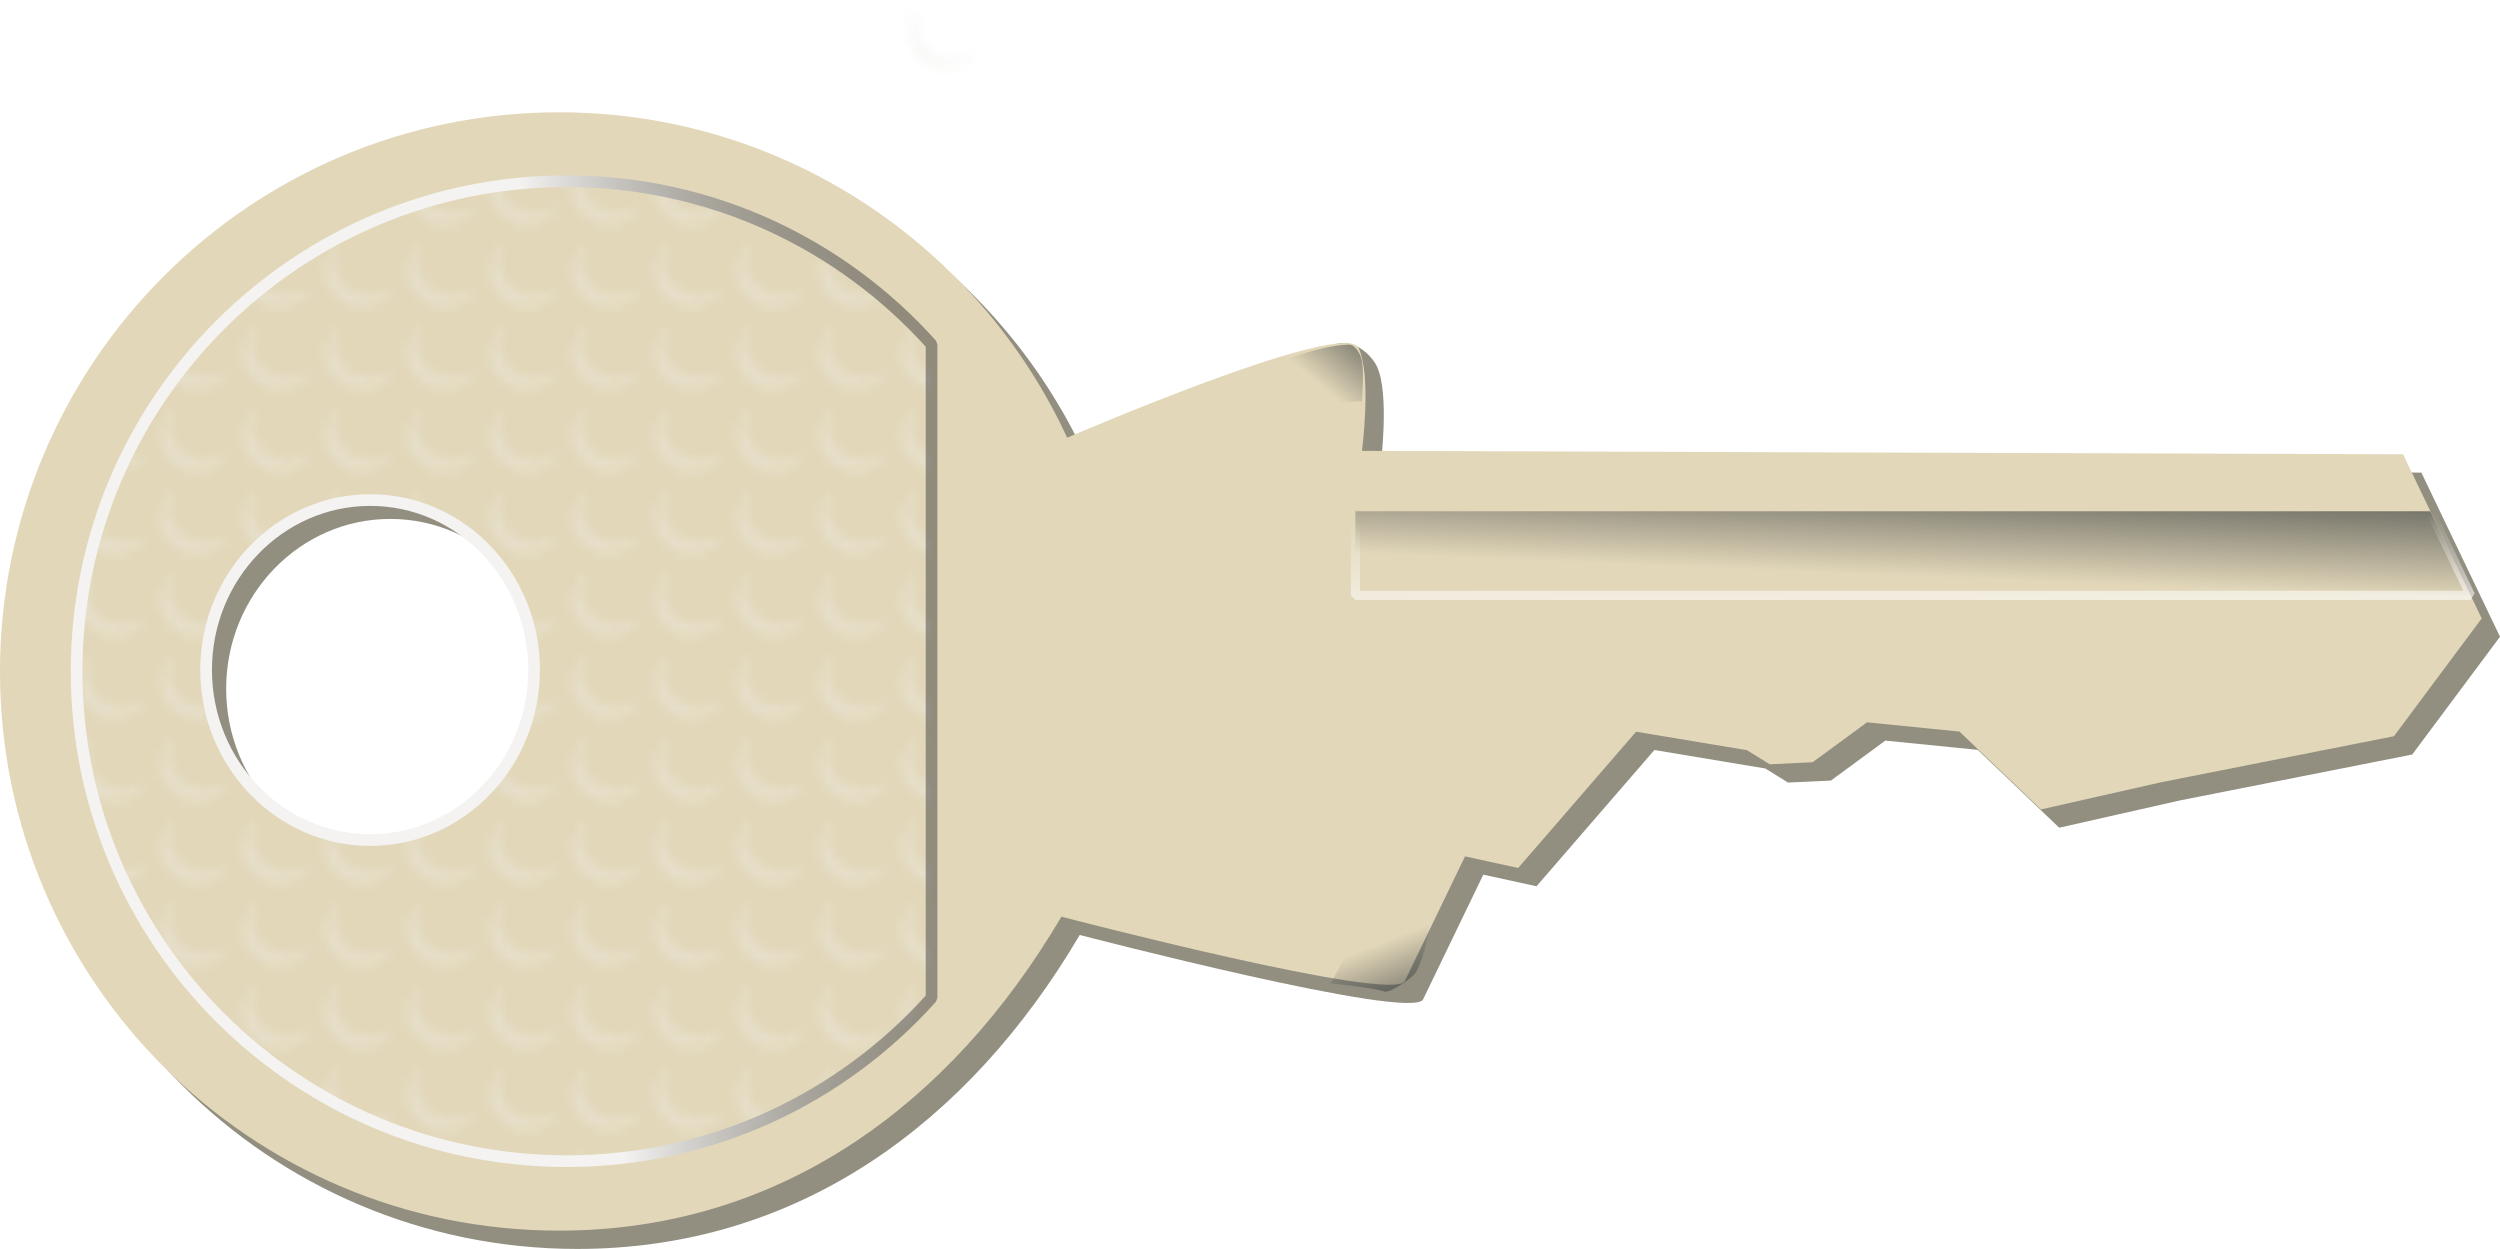 <?xml version="1.0" encoding="UTF-8" standalone="no"?>
<svg xmlns="http://www.w3.org/2000/svg" xmlns:xlink="http://www.w3.org/1999/xlink" viewBox="0 0 273.219 136.493">
  <defs>
    <linearGradient id="linearGradient6216">
      <stop offset="0" stop-color="#2e3436"></stop>
      <stop offset="1" stop-color="#2e3436" stop-opacity="0"></stop>
    </linearGradient>
    <linearGradient gradientUnits="userSpaceOnUse" id="linearGradient4528" x1="165.367" x2="204.973" y1="211.073" y2="206.823">
      <stop offset="0" stop-color="#f4f3f2"></stop>
      <stop offset="1" stop-color="#363637" stop-opacity=".47"></stop>
    </linearGradient>
    <linearGradient gradientUnits="userSpaceOnUse" id="linearGradient6202" x1="327.938" x2="327.423" y1="184.745" y2="197.119">
      <stop offset="0" stop-color="#555753"></stop>
      <stop offset="1" stop-color="#555753" stop-opacity="0"></stop>
    </linearGradient>
    <linearGradient gradientUnits="userSpaceOnUse" id="linearGradient6210" x1="278.156" x2="278.031" y1="206.188" y2="190.188">
      <stop offset="0" stop-color="#fff"></stop>
      <stop offset="1" stop-color="#fff" stop-opacity="0"></stop>
    </linearGradient>
    <linearGradient gradientUnits="userSpaceOnUse" id="linearGradient6224" x1="254.558" x2="248.194" xlink:href="#linearGradient6216" y1="169.186" y2="176.787"></linearGradient>
    <linearGradient gradientTransform="matrix(-.485,.875,-.875,-.485,526.523,105.921)" gradientUnits="userSpaceOnUse" id="linearGradient6228" x1="254.205" x2="247.841" xlink:href="#linearGradient6216" y1="169.009" y2="176.61"></linearGradient>
    <pattern height="8.156" id="pattern6179" patternTransform="translate(201.25,133.469)" patternUnits="userSpaceOnUse" width="8.688">
      <path d="m1.938.5c-.878.745-1.438,1.853-1.438,3.094 0,2.243 1.82,4.062 4.062,4.062 1.582,0 2.954-.929 3.625-2.25-.708.601-1.624,1-2.625,1-2.243,0-4.062-1.82-4.062-4.062 0-.661.157-1.292.438-1.844z" fill="#eeeeec" opacity=".324"></path>
    </pattern>
    <pattern id="pattern6248" patternTransform="translate(201.25,133.469)" xlink:href="#pattern6179"></pattern>
    <pattern id="pattern6184" patternTransform="translate(200.543,132.408)" xlink:href="#pattern6179"></pattern>
  </defs>
  <g transform="translate(-102.528,-133.469)">
    <path d="m165.622,147.743c-33.735,0-61.094,27.39-61.094,61.125s27.359,61.094 61.094,61.094c24.122,0 42.782-13.728 54.906-34.312 0,0 36.354,9.47 37.531,7.031l6.576-13.623 5.814,1.27 12.885-14.893 12.121,2.02 2.48,1.538 4.688-.219 5.947-4.365 10.1,1.01 8.905,8.509 13.229-2.989 25.351-5.009 9.594-12.875-8.594-17.938-113.781-.375c0,0 1.087-8.206-.375-11.25-.787-1.639-4.353-5.063-7.825.615-4.316,7.06-24.019,9.198-24.019,9.198-9.685-20.976-30.924-35.563-55.531-35.562zm-20.438,42.438c9.893,0 17.906,8.31 17.906,18.562s-8.014,18.594-17.906,18.594-17.938-8.341-17.938-18.594 8.045-18.562 17.938-18.562z" fill="#928f81"></path>
    <path d="m163.622,145.743c-33.735,0-61.094,27.39-61.094,61.125s27.359,61.094 61.094,61.094c24.122,0 42.782-13.728 54.906-34.312 0,0 36.337,9.505 37.531,7.031l6.576-13.623 5.814,1.27 12.885-14.893 12.121,2.02 2.48,1.538 4.688-.219 5.947-4.365 10.1,1.01 8.905,8.509 13.229-2.989 25.351-5.009 9.594-12.875-8.594-17.938-113.781-.375c0,0 1.087-8.206-.375-11.25-1.574-3.277-31.844,9.812-31.844,9.812-9.685-20.976-30.924-35.563-55.531-35.562zm-20.438,42.438c9.893,0 17.906,8.31 17.906,18.562s-8.014,18.594-17.906,18.594-17.938-8.341-17.938-18.594 8.045-18.562 17.938-18.562z" fill="#e2d7b9"></path>
    <path d="m164.461,153.276c-29.553,0-53.562,24.009-53.562,53.562s24.009,53.531 53.562,53.531c15.836-1e-005 30.07-6.903 39.875-17.844v-71.406c-9.805-10.941-24.039-17.844-39.875-17.844zm-21.469,34.844c9.893,0 17.906,8.31 17.906,18.562s-8.014,18.594-17.906,18.594-17.938-8.341-17.938-18.594 8.045-18.562 17.938-18.562z" fill="url(#pattern6184)" stroke="url(#linearGradient4528)" stroke-linecap="round" stroke-linejoin="bevel" stroke-width="1.276"></path>
    <path d="m201.25,133.469h8.688v8.156h-8.688z" fill="url(#pattern6248)"></path>
    <path d="m250.656,189.344v9.188h121.875l-4.406-9.188h-117.469z" fill="url(#linearGradient6202)" stroke="url(#linearGradient6210)" stroke-linecap="round" stroke-linejoin="bevel"></path>
    <path d="m230.163,178.555c0,0 13.683-7.341 19.799-7.425 .679-.01 1.295,1.099 1.414,1.768 .236,1.321-1e-005,4.419-1e-005,4.419l-21.213,1.237z" fill="url(#linearGradient6224)" fill-rule="evenodd" opacity=".838"></path>
    <path d="m259.135,220.53c0,0 1.042,13.776-1.848,19.167-.321.599-2.839,2.35-3.482,2.131-1.27-.434-5.866-.891-5.866-.891l11.195-20.407z" fill="url(#linearGradient6228)" fill-rule="evenodd" opacity=".838"></path>
  </g>
</svg>
